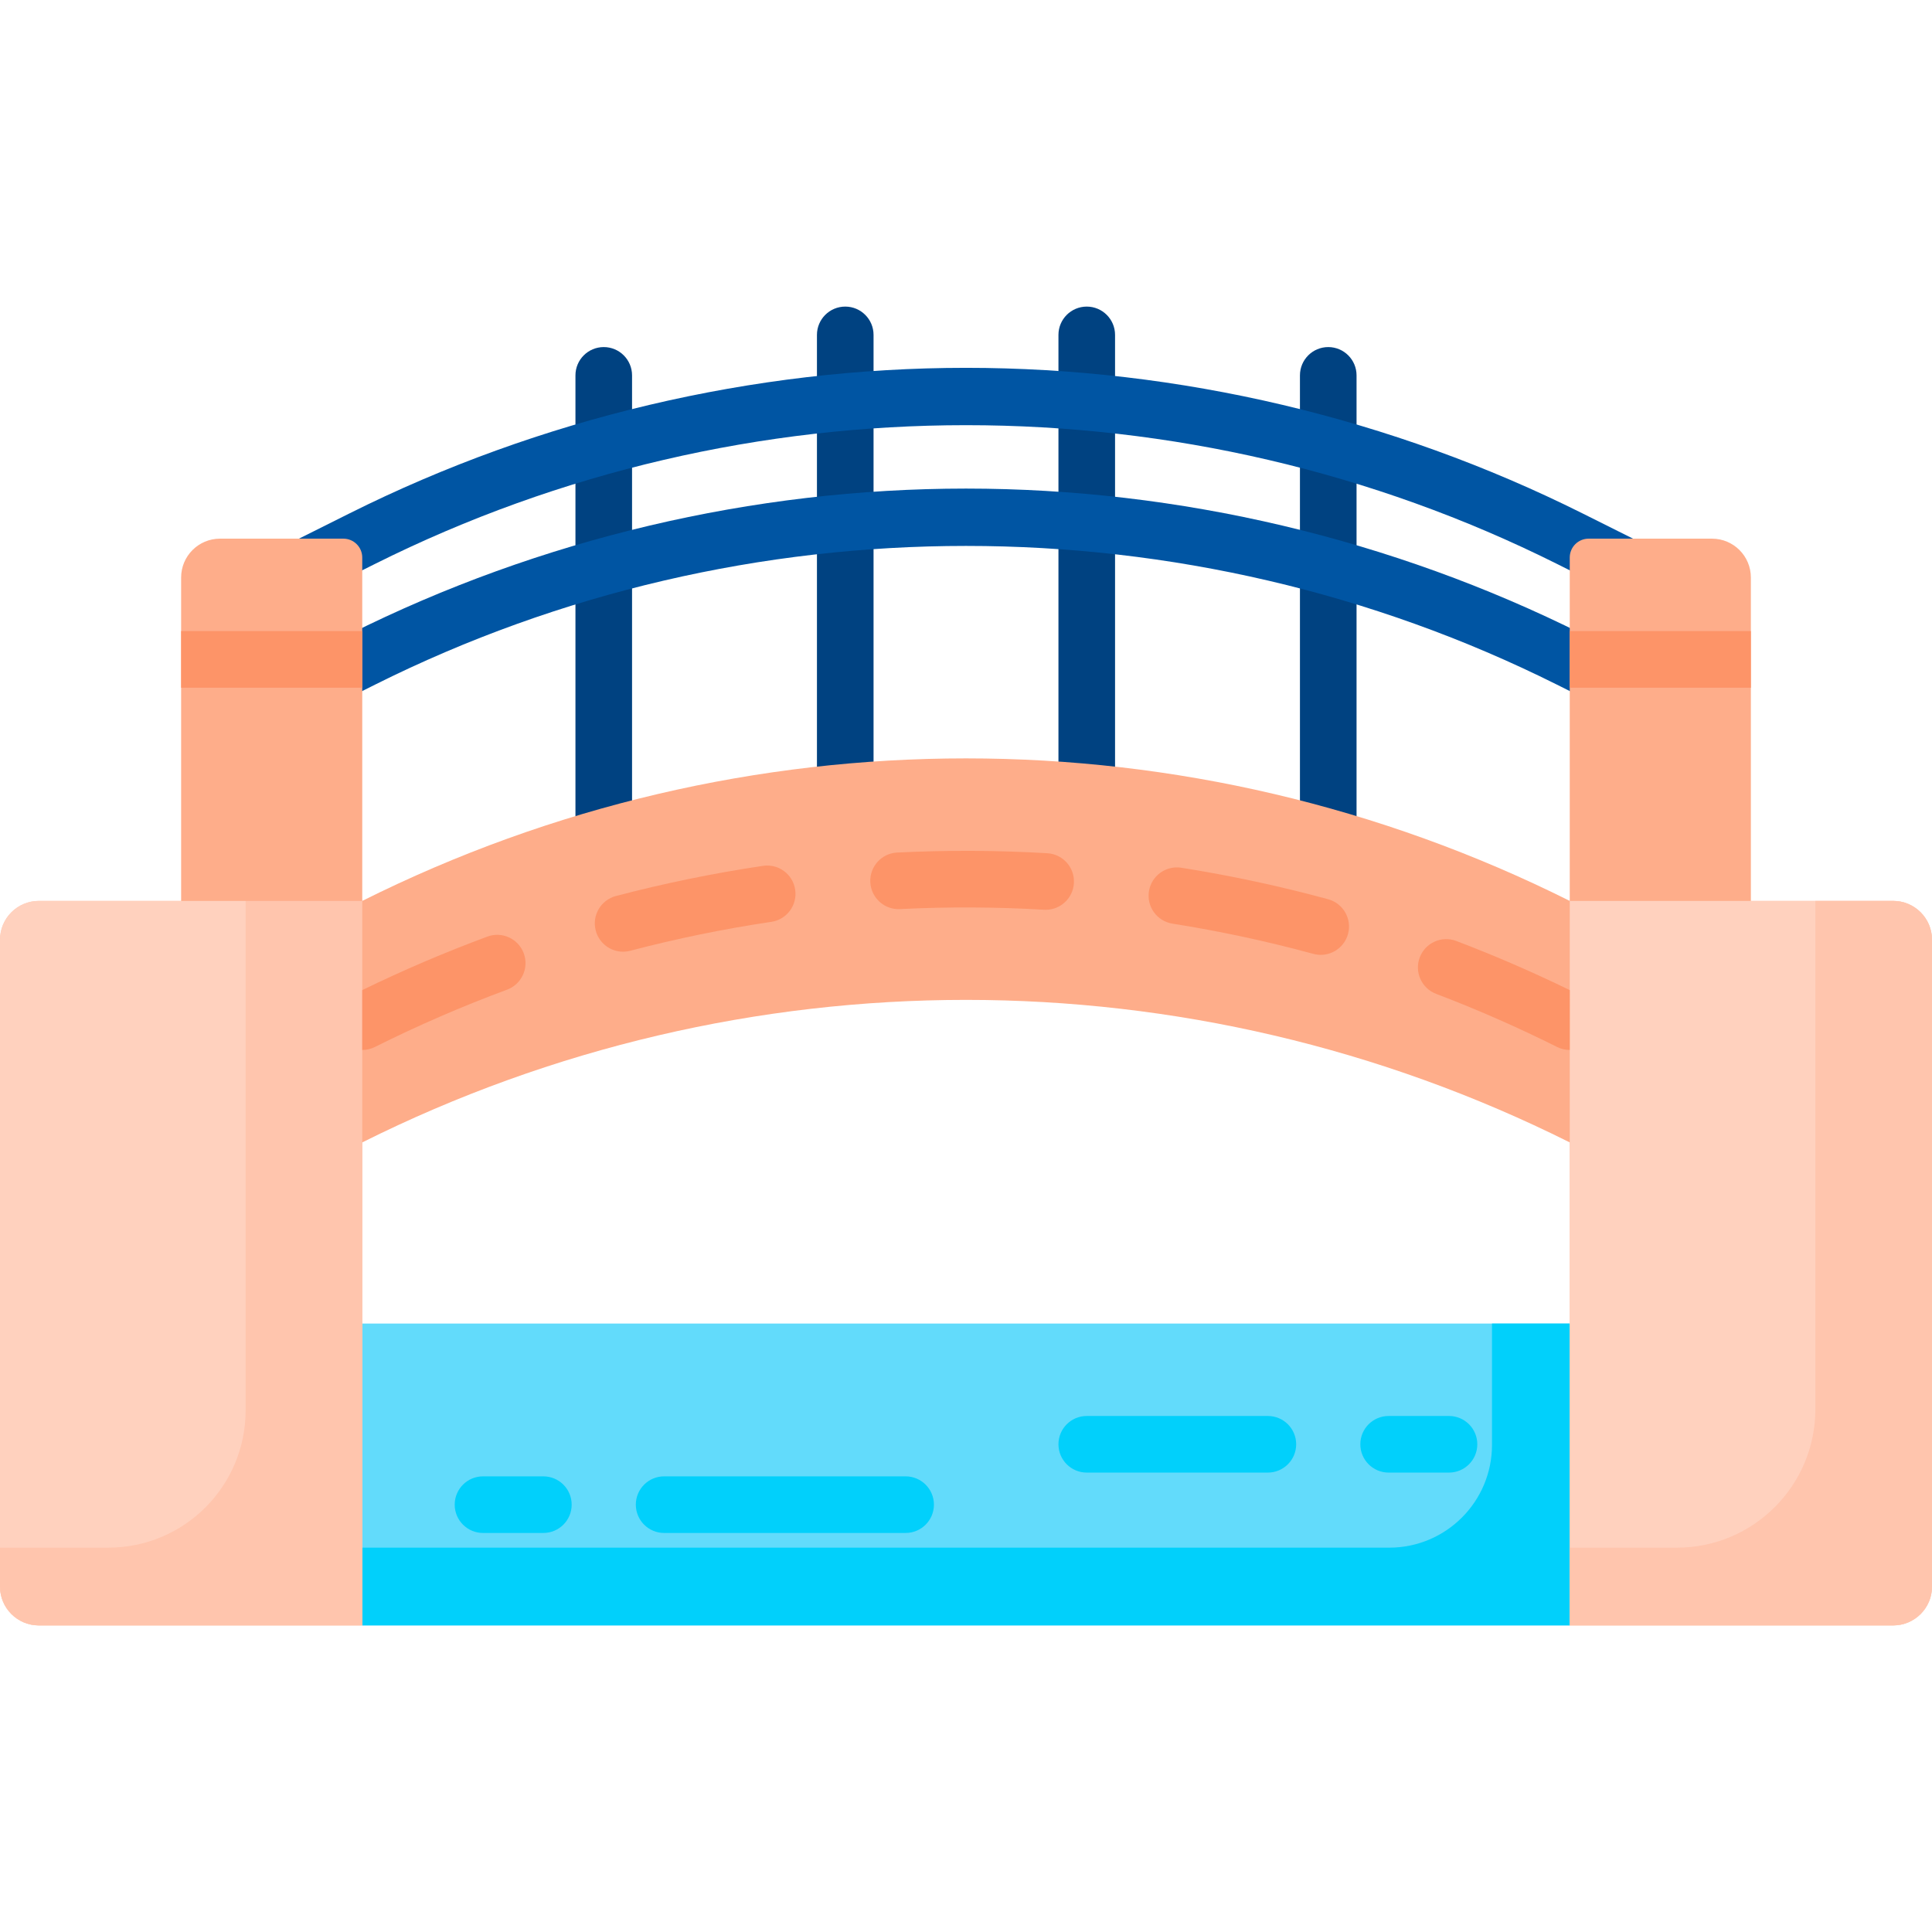 <?xml version="1.0" encoding="UTF-8"?>
<svg xmlns="http://www.w3.org/2000/svg" id="Capa_1" height="512" viewBox="0 0 512 512" width="512">
  <g>
    <g fill="#004281">
      <path d="m160 242.732c-4.142 0-7.5-3.358-7.5-7.5v-135.753c0-4.142 3.358-7.5 7.5-7.5s7.5 3.358 7.5 7.5v135.754c0 4.142-3.358 7.499-7.5 7.499z"></path>
      <path d="m224 241.912c-4.142 0-7.5-3.358-7.5-7.5v-145.662c0-4.142 3.358-7.5 7.5-7.5s7.5 3.358 7.5 7.5v145.662c0 4.142-3.358 7.5-7.5 7.5z"></path>
      <path d="m352 246.248c-4.142 0-7.5-3.358-7.5-7.5v-139.269c0-4.142 3.358-7.5 7.5-7.5s7.5 3.358 7.5 7.5v139.27c0 4.141-3.358 7.499-7.5 7.499z"></path>
      <path d="m288 229.911c-4.142 0-7.5-3.358-7.5-7.5v-133.661c0-4.142 3.358-7.5 7.5-7.5s7.5 3.358 7.5 7.5v133.661c0 4.142-3.358 7.5-7.5 7.5z"></path>
    </g>
    <path d="m75.41 192.549c-2.751 0-5.4-1.519-6.714-4.147-1.853-3.705-.351-8.21 3.354-10.062l20.596-10.298c50.456-25.228 106.942-38.563 163.354-38.563s112.898 13.335 163.354 38.563l15 7.5c3.705 1.852 5.207 6.357 3.354 10.062-1.852 3.705-6.357 5.207-10.062 3.354l-15-7.5c-98.087-49.043-215.205-49.043-313.292 0l-20.596 10.298c-1.076.538-2.221.793-3.348.793z" fill="#0055a3"></path>
    <path d="m435.417 159.963c-1.127 0-2.271-.255-3.348-.793l-19.423-9.712c-98.087-49.043-215.205-49.043-313.292 0l-14.11 7.055c-3.703 1.854-8.21.351-10.062-3.354-1.853-3.705-.351-8.209 3.354-10.062l14.11-7.055c50.456-25.228 106.942-38.563 163.354-38.563s112.898 13.335 163.354 38.563l19.423 9.711c3.705 1.852 5.207 6.357 3.354 10.062-1.314 2.628-3.963 4.148-6.714 4.148z" fill="#0055a3"></path>
    <path d="m416 430.75h-320l-16-48 16-32h320l16 32z" fill="#62dbfb"></path>
    <path d="m416 350.75h-20.604v32.155c0 15.045-12.196 27.242-27.241 27.242h-279.023l6.868 20.603h320l16-48z" fill="#01d0fb"></path>
    <path d="m96 430.75h-85.698c-5.69 0-10.302-4.612-10.302-10.302v-171.396c0-5.69 4.612-10.302 10.302-10.302h37.698l32-16 16 16 16 32-16 32z" fill="#ffc5ad"></path>
    <path d="m416 430.75h85.698c5.69 0 10.302-4.612 10.302-10.302v-171.396c0-5.69-4.612-10.302-10.302-10.302h-37.698l-32-16-16 16-16 32 16 32z" fill="#ffc5ad"></path>
    <path d="m96 430.75h-85.698c-5.69 0-10.302-4.612-10.302-10.302v-171.396c0-5.69 4.612-10.302 10.302-10.302h37.698l32-16 16 16 16 32-16 32z" fill="#ffd1be"></path>
    <path d="m96 238.75-16-16-14.905 7.453v143.546c0 20.102-16.296 36.397-36.397 36.397h-28.698v10.302c0 5.69 4.612 10.302 10.302 10.302h85.698v-128l16-32z" fill="#ffc5ad"></path>
    <path d="m416 430.75h85.698c5.69 0 10.302-4.612 10.302-10.302v-171.396c0-5.69-4.612-10.302-10.302-10.302h-37.698l-32-16-16 16-16 32 16 32z" fill="#ffd1be"></path>
    <path d="m501.698 238.75h-20.604v134.684c0 20.276-16.437 36.713-36.713 36.713h-28.381v20.604h85.698c5.69 0 10.302-4.612 10.302-10.302v-171.397c0-5.69-4.612-10.302-10.302-10.302z" fill="#ffc5ad"></path>
    <path d="m416 302.75c-100.722-50.361-219.278-50.361-320 0v-64c100.722-50.361 219.277-50.361 320 0z" fill="#fead8a"></path>
    <path d="m240 406.25h-64c-4.142 0-7.5-3.358-7.5-7.5s3.358-7.5 7.5-7.5h64c4.142 0 7.5 3.358 7.5 7.5s-3.358 7.5-7.5 7.5z" fill="#01d0fb"></path>
    <path d="m144 406.25h-16c-4.142 0-7.5-3.358-7.5-7.5s3.358-7.5 7.5-7.5h16c4.142 0 7.5 3.358 7.5 7.5s-3.358 7.5-7.5 7.5z" fill="#01d0fb"></path>
    <path d="m384 390.25h-16c-4.142 0-7.5-3.358-7.5-7.5s3.358-7.5 7.5-7.5h16c4.142 0 7.5 3.358 7.5 7.5s-3.358 7.5-7.5 7.5z" fill="#01d0fb"></path>
    <path d="m336 390.25h-48c-4.142 0-7.5-3.358-7.5-7.5s3.358-7.5 7.5-7.5h48c4.142 0 7.5 3.358 7.5 7.5s-3.358 7.5-7.5 7.5z" fill="#01d0fb"></path>
    <g fill="#fd9468">
      <path d="m416 262.387c-9.806-4.777-19.903-9.15-30.067-13.019-3.872-1.475-8.204.47-9.678 4.341s.47 8.204 4.341 9.678c10.862 4.135 21.645 8.87 32.05 14.072 1.077.539 2.221.793 3.348.793h.006z"></path>
      <path d="m129.16 248.207c-11.225 4.157-22.363 8.92-33.16 14.18v15.865h.006c1.127 0 2.271-.255 3.348-.793 11.352-5.676 23.132-10.785 35.015-15.185 3.884-1.438 5.867-5.753 4.429-9.638-1.439-3.885-5.754-5.868-9.638-4.429z"></path>
    </g>
    <path d="m350.006 253.047c-.652 0-1.315-.086-1.975-.266-12.231-3.331-24.785-6.023-37.312-8.004-4.091-.647-6.883-4.488-6.237-8.58.647-4.092 4.488-6.881 8.58-6.237 13.063 2.065 26.155 4.874 38.911 8.348 3.997 1.088 6.354 5.21 5.266 9.207-.909 3.337-3.933 5.532-7.233 5.532z" fill="#fd9468"></path>
    <path d="m165.124 252.209c-3.326 0-6.365-2.229-7.249-5.597-1.052-4.006 1.343-8.107 5.349-9.159 12.79-3.359 25.907-6.049 38.987-7.995 4.1-.608 7.913 2.217 8.522 6.315.609 4.097-2.218 7.912-6.314 8.522-12.543 1.866-25.122 4.445-37.386 7.666-.638.168-1.279.248-1.909.248z" fill="#fd9468"></path>
    <path d="m277.117 241.102c-.149 0-.299-.004-.449-.013-12.638-.747-25.493-.805-38.163-.173-4.133.212-7.658-2.979-7.865-7.117-.207-4.137 2.979-7.658 7.117-7.865 13.21-.659 26.618-.599 39.796.181 4.135.244 7.289 3.794 7.044 7.929-.236 3.985-3.54 7.058-7.48 7.058z" fill="#fd9468"></path>
    <path d="m96 238.75h-48v-85.698c0-5.69 4.612-10.302 10.302-10.302h32.698c2.761 0 5 2.239 5 5z" fill="#fead8a"></path>
    <path d="m416 238.75h48v-85.698c0-5.69-4.612-10.302-10.302-10.302h-32.698c-2.761 0-5 2.239-5 5z" fill="#fead8a"></path>
    <path d="m48 167.25h48v15h-48z" fill="#fd9468"></path>
    <path d="m416 167.25h48v15h-48z" fill="#fd9468"></path>
  </g>
</svg>
